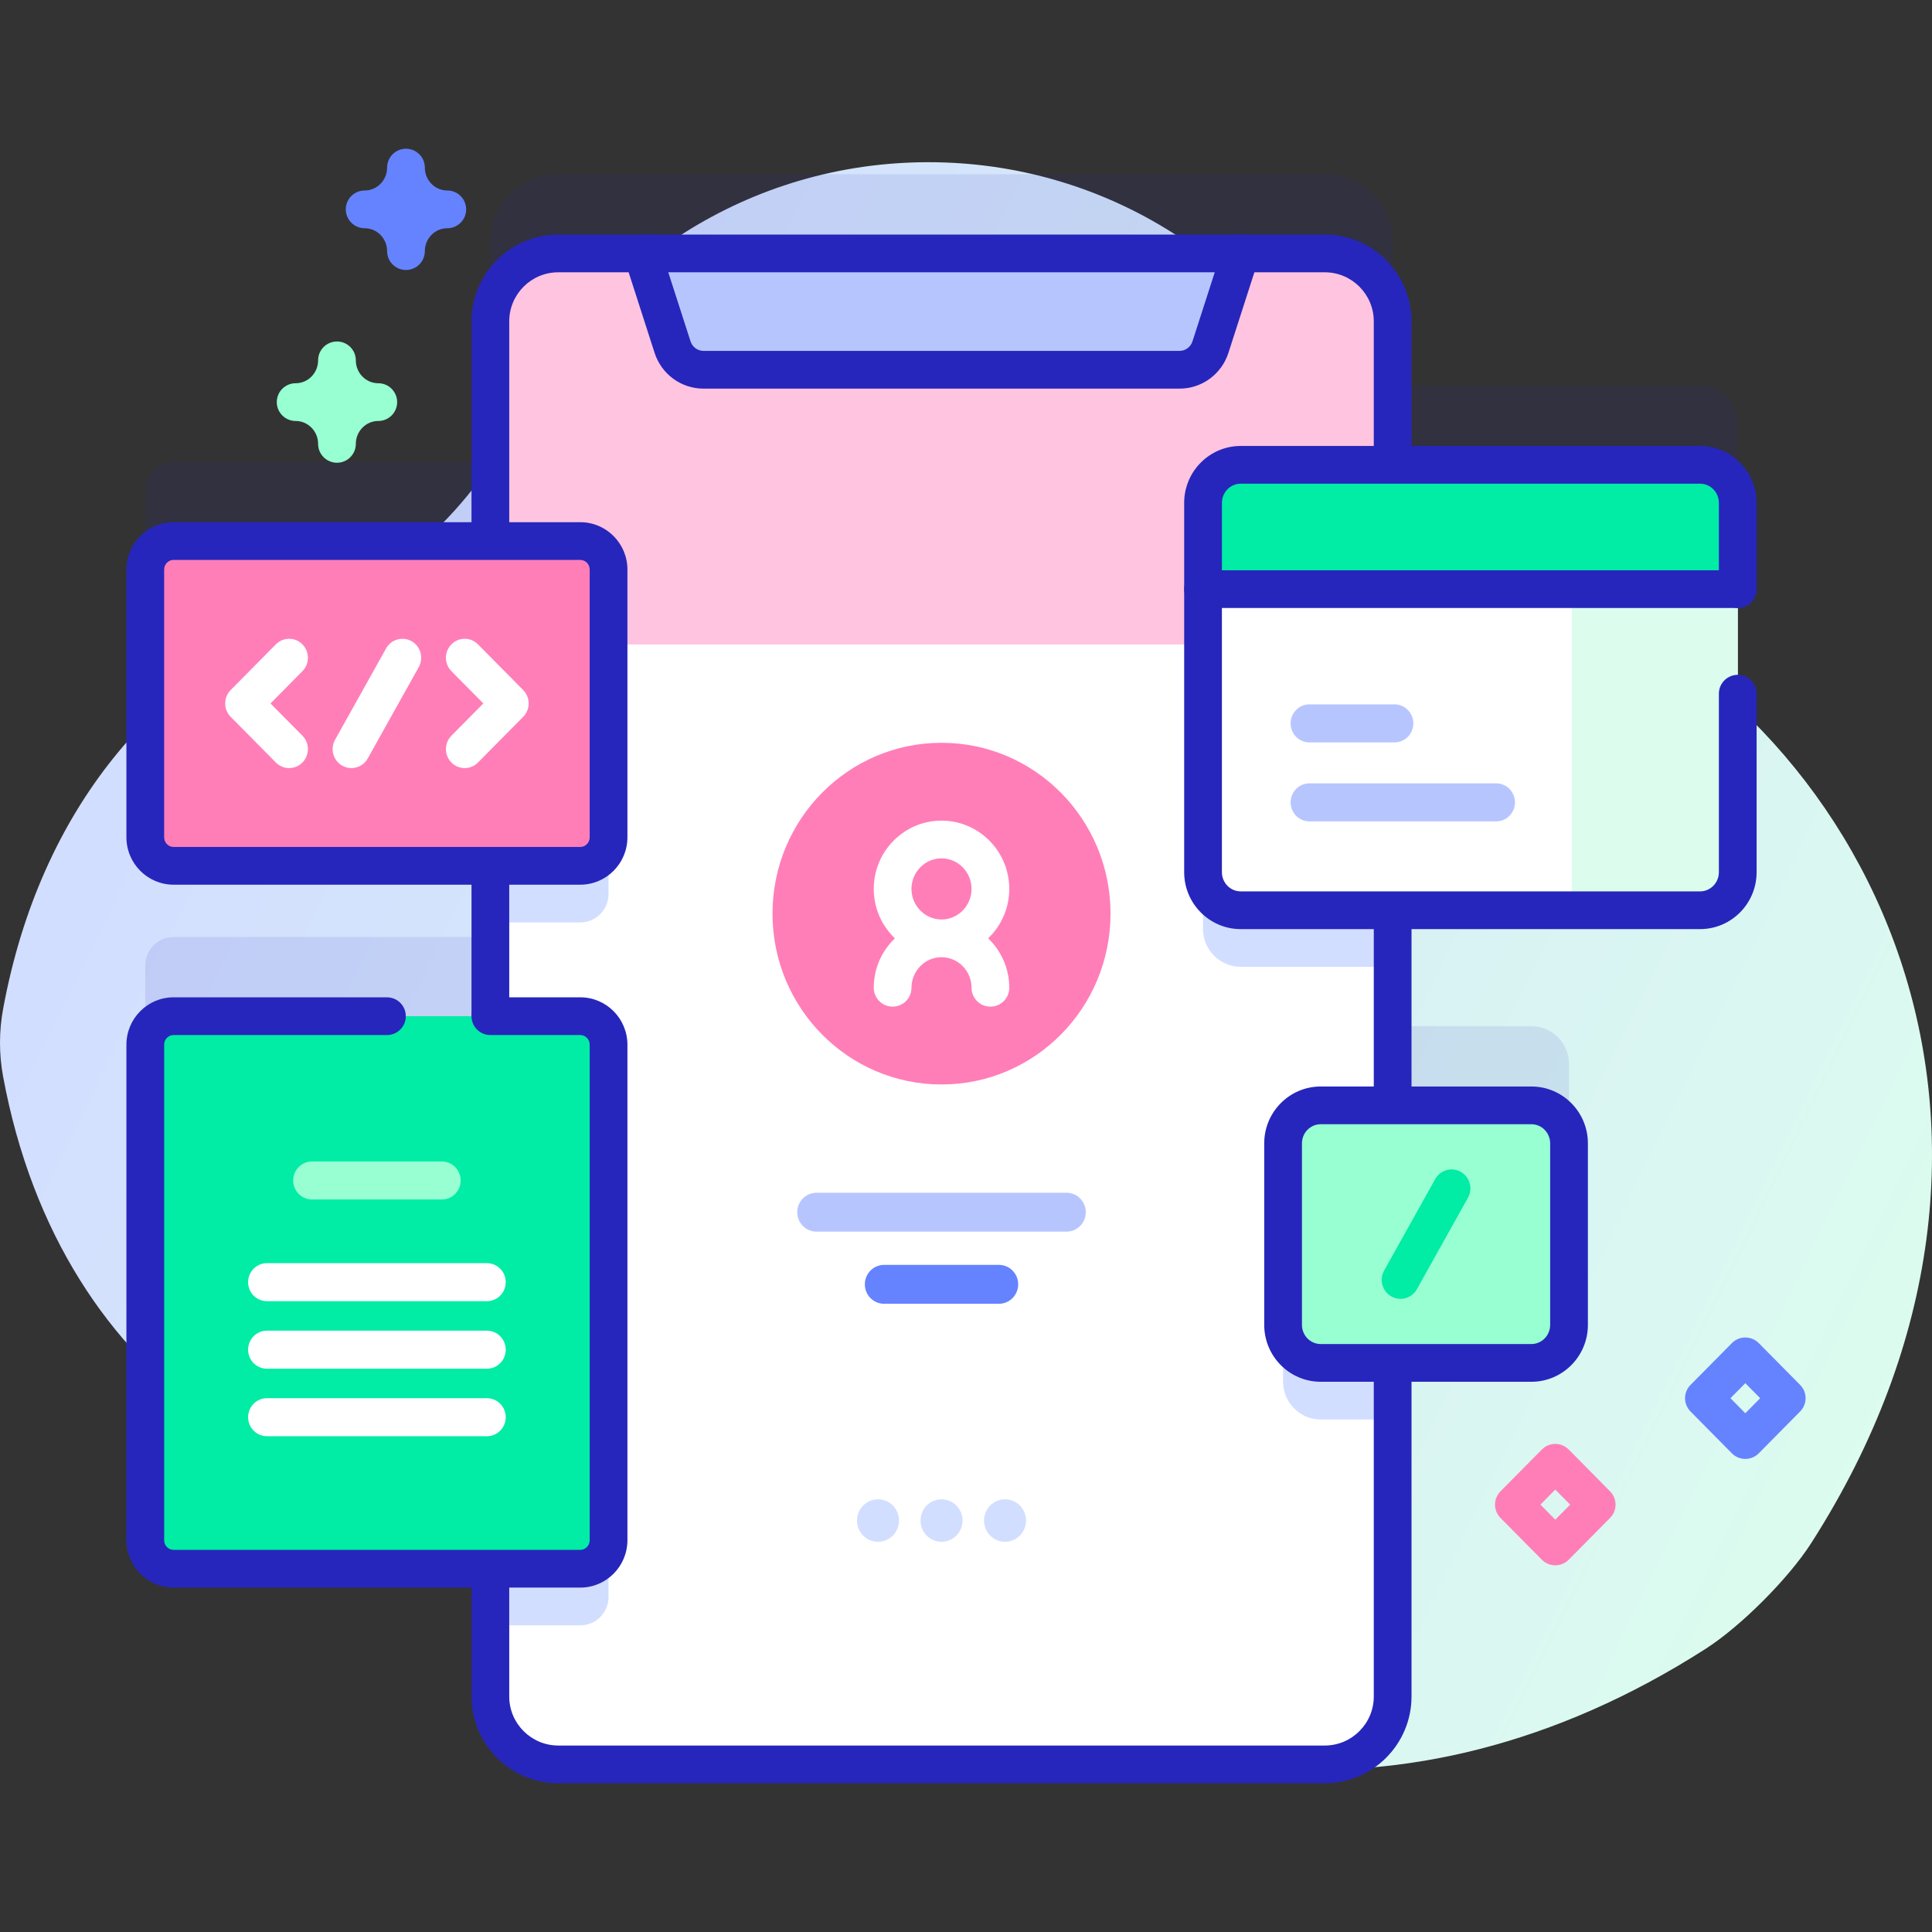 <svg xmlns="http://www.w3.org/2000/svg" xmlns:xlink="http://www.w3.org/1999/xlink" id="Capa_1" height="512" viewBox="0 0 512 512" width="512"><rect x="0" y="0" width="512" height="512" fill="#333333" stroke="none"/><linearGradient id="SVGID_1_" gradientUnits="userSpaceOnUse" x1="36.433" x2="519.397" y1="147.376" y2="383.443"><stop offset=".049" stop-color="#d2deff"></stop><stop offset=".999" stop-color="#dcfdee"></stop></linearGradient><g><path d="m408.229 154.263c-23.697-9.236-43.717-26.089-55.961-48.381-20.59-37.487-60.43-62.898-106.221-62.898-47.53 0-88.646 27.377-108.477 67.219-12.146 24.401-32.814 43.56-58.09 53.761-37.349 15.074-68.703 49.524-78.653 103.382-1.092 5.91-1.108 11.986-.016 17.896 15.448 83.572 82.399 120.435 143.334 110.66 34.126-5.474 68.672 5.909 93.967 29.462 51.434 47.892 133.884 62.907 213.923 11.57 9.377-6.014 21.957-18.634 27.966-28.015 68.966-107.67 17.879-219.714-71.772-254.656z" fill="url(#SVGID_1_)"></path><path d="m450.489 102.191h-81.423v-38.029c0-9.936-8.057-17.993-17.993-17.993h-203.126c-9.936 0-17.993 8.057-17.993 17.993v58.232h-83.97c-4.133 0-7.483 3.386-7.483 7.564v70.937c0 4.177 3.35 7.564 7.483 7.564h83.97v39.848h-83.97c-4.133 0-7.483 3.386-7.483 7.564v131.302c0 4.177 3.35 7.564 7.483 7.564h83.97v33.862c0 9.936 8.057 17.993 17.993 17.993h203.126c9.936 0 17.993-8.057 17.993-17.993v-88.407h36.782c5.501 0 9.96-4.507 9.96-10.068v-48.116c0-5.56-4.459-10.068-9.96-10.068h-36.782v-51.709h81.423c5.54 0 10.031-4.491 10.031-10.031v-97.978c0-5.54-4.491-10.031-10.031-10.031z" fill="#2626bc" opacity=".1"></path><path d="m369.066 85.154v364.437c0 9.936-8.057 17.993-17.993 17.993h-203.126c-9.936 0-17.993-8.057-17.993-17.993v-364.437c0-9.936 8.057-17.993 17.993-17.993h203.126c9.936 0 17.993 8.057 17.993 17.993z" fill="#fff"></path><g fill="#d2deff"><path d="m369.066 307.923v68.255h-19.073c-5.498 0-9.966-4.508-9.966-10.066v-48.112c0-5.568 4.468-10.076 9.966-10.076h19.073z"></path><path d="m161.272 165.945v70.934c0 4.178-3.349 7.567-7.477 7.567h-23.841v-86.069h23.841c4.129.001 7.477 3.389 7.477 7.568z"></path><path d="m161.272 291.859v131.302c0 4.178-3.349 7.567-7.477 7.567h-23.841v-146.436h23.841c4.129 0 7.477 3.388 7.477 7.567z"></path><path d="m369.066 138.175v118.047h-40.215c-5.538 0-10.036-4.498-10.036-10.036v-97.974c0-5.538 4.498-10.036 10.036-10.036h40.215z"></path></g><path d="m369.067 170.786v-85.537c0-9.991-8.013-18.09-17.896-18.09h-203.321c-9.884 0-17.896 8.099-17.896 18.09v85.537z" fill="#ffc4df"></path><path d="m320.79 91.966 7.993-24.808h-158.545l7.993 24.808c1.157 3.592 4.47 6.024 8.208 6.024h126.144c3.737 0 7.05-2.431 8.207-6.024z" fill="#b7c5ff"></path><g fill="#2626bc"><path d="m312.583 102.99h-126.144c-5.927 0-11.138-3.814-12.967-9.49l-7.993-24.808c-.847-2.628.598-5.445 3.226-6.292 2.629-.848 5.446.598 6.292 3.226l7.993 24.808c.493 1.529 1.879 2.557 3.449 2.557h126.144c1.57 0 2.956-1.028 3.449-2.558l7.992-24.807c.847-2.628 3.663-4.073 6.292-3.226 2.628.847 4.073 3.664 3.226 6.292l-7.993 24.808c-1.829 5.676-7.04 9.49-12.966 9.49z"></path><path d="m351.074 472.582h-203.127c-12.679 0-22.993-10.315-22.993-22.993v-31.254c0-2.761 2.239-5 5-5s5 2.239 5 5v31.254c0 7.165 5.829 12.993 12.993 12.993h203.127c7.165 0 12.993-5.829 12.993-12.993v-86.869c0-2.761 2.239-5 5-5s5 2.239 5 5v86.869c0 12.678-10.314 22.993-22.993 22.993z"></path><path d="m369.067 296.335c-2.761 0-5-2.239-5-5v-48c0-2.761 2.239-5 5-5s5 2.239 5 5v48c0 2.761-2.238 5-5 5z"></path><path d="m129.954 145.386c-2.761 0-5-2.239-5-5v-55.234c0-12.679 10.314-22.993 22.993-22.993h203.127c12.679 0 22.993 10.314 22.993 22.993v35.85c0 2.761-2.239 5-5 5s-5-2.239-5-5v-35.85c0-7.165-5.829-12.993-12.993-12.993h-203.127c-7.165 0-12.993 5.829-12.993 12.993v55.235c0 2.761-2.239 4.999-5 4.999z"></path><path d="m129.954 274.3c-2.761 0-5-2.239-5-5v-36.965c0-2.761 2.239-5 5-5s5 2.239 5 5v36.965c0 2.761-2.239 5-5 5z"></path></g><ellipse cx="249.51" cy="242.122" fill="#ff7eb8" rx="44.789" ry="45.274"></ellipse><path d="m261.867 248.671c3.441-3.299 5.6-7.945 5.6-13.098 0-9.979-8.056-18.098-17.958-18.098-9.901 0-17.957 8.119-17.957 18.098 0 5.153 2.159 9.799 5.6 13.098-3.441 3.299-5.6 7.945-5.6 13.098 0 2.761 2.239 5 5 5s5-2.239 5-5c0-4.465 3.569-8.098 7.957-8.098s7.958 3.633 7.958 8.098c0 2.761 2.239 5 5 5s5-2.239 5-5c.001-5.153-2.158-9.799-5.6-13.098zm-20.314-13.098c0-4.465 3.569-8.098 7.957-8.098s7.958 3.633 7.958 8.098-3.57 8.098-7.958 8.098-7.957-3.633-7.957-8.098z" fill="#fff"></path><path d="m282.647 326.398h-66.273c-2.816 0-5.099-2.308-5.099-5.154s2.282-5.154 5.099-5.154h66.273c2.816 0 5.099 2.308 5.099 5.154s-2.283 5.154-5.099 5.154z" fill="#b7c5ff"></path><path d="m264.732 345.514h-30.442c-2.816 0-5.099-2.308-5.099-5.154s2.282-5.154 5.099-5.154h30.442c2.816 0 5.099 2.308 5.099 5.154-.001 2.846-2.283 5.154-5.099 5.154z" fill="#6583fe"></path><ellipse cx="266.341" cy="402.961" fill="#d2deff" rx="5.564" ry="5.624"></ellipse><path d="m249.511 397.337c3.073 0 5.564 2.518 5.564 5.624s-2.491 5.624-5.564 5.624-5.564-2.518-5.564-5.624 2.491-5.624 5.564-5.624z" fill="#d2deff"></path><ellipse cx="232.68" cy="402.961" fill="#d2deff" rx="5.564" ry="5.624"></ellipse><path d="m405.848 361.184h-55.856c-5.501 0-9.96-4.507-9.96-10.068v-48.116c0-5.56 4.459-10.068 9.96-10.068h55.856c5.501 0 9.96 4.507 9.96 10.068v48.116c0 5.56-4.459 10.068-9.96 10.068z" fill="#97ffd2"></path><path d="m405.848 366.184h-55.856c-8.249 0-14.96-6.759-14.96-15.068v-48.116c0-8.308 6.711-15.067 14.96-15.067h55.856c8.249 0 14.959 6.759 14.959 15.067v48.116c.001 8.309-6.71 15.068-14.959 15.068zm-55.856-68.252c-2.735 0-4.96 2.273-4.96 5.067v48.116c0 2.794 2.225 5.068 4.96 5.068h55.856c2.735 0 4.959-2.273 4.959-5.068v-48.115c0-2.794-2.225-5.067-4.959-5.067z" fill="#2626bc"></path><path d="m371.146 344.209c-.83 0-1.67-.21-2.443-.651-2.396-1.367-3.241-4.438-1.888-6.859l13.537-24.233c1.352-2.421 4.39-3.275 6.784-1.908 2.396 1.367 3.241 4.438 1.888 6.859l-13.537 24.233c-.915 1.638-2.603 2.559-4.341 2.559z" fill="#01eca5"></path><path d="m153.791 229.451h-107.807c-4.133 0-7.483-3.387-7.483-7.564v-70.937c0-4.178 3.35-7.564 7.483-7.564h107.807c4.133 0 7.483 3.387 7.483 7.564v70.937c0 4.178-3.35 7.564-7.483 7.564z" fill="#ff7eb8"></path><path d="m153.792 234.451h-107.808c-6.883 0-12.483-5.636-12.483-12.564v-70.937c0-6.928 5.6-12.564 12.483-12.564h107.808c6.883 0 12.483 5.636 12.483 12.564v70.937c-.001 6.928-5.6 12.564-12.483 12.564zm-107.808-86.065c-1.369 0-2.483 1.15-2.483 2.564v70.937c0 1.414 1.114 2.564 2.483 2.564h107.808c1.369 0 2.483-1.15 2.483-2.564v-70.937c0-1.414-1.114-2.564-2.483-2.564z" fill="#2626bc"></path><path d="m76.626 203.551c-1.273 0-2.547-.491-3.517-1.473l-11.974-12.104c-1.943-1.964-1.943-5.148 0-7.111l11.974-12.104c1.941-1.963 5.093-1.963 7.034 0 1.943 1.964 1.943 5.148 0 7.111l-8.456 8.548 8.456 8.548c1.943 1.964 1.943 5.148 0 7.111-.97.983-2.244 1.474-3.517 1.474z" fill="#fff"></path><path d="m123.149 169.287c1.273 0 2.547.491 3.517 1.473l11.974 12.104c1.943 1.964 1.943 5.148 0 7.111l-11.974 12.104c-1.941 1.963-5.093 1.963-7.034 0-1.943-1.964-1.943-5.148 0-7.111l8.456-8.548-8.456-8.548c-1.943-1.964-1.943-5.148 0-7.111.971-.983 2.245-1.474 3.517-1.474z" fill="#fff"></path><path d="m93.122 203.552c-.829 0-1.668-.21-2.441-.651-2.393-1.366-3.237-4.433-1.886-6.851l13.522-24.207c1.35-2.418 4.386-3.271 6.777-1.906 2.393 1.366 3.237 4.433 1.886 6.851l-13.522 24.207c-.914 1.636-2.6 2.557-4.336 2.557z" fill="#fff"></path><path d="m153.791 415.73h-107.807c-4.133 0-7.483-3.387-7.483-7.564v-131.302c0-4.178 3.35-7.564 7.483-7.564h107.807c4.133 0 7.483 3.387 7.483 7.564v131.302c0 4.177-3.35 7.564-7.483 7.564z" fill="#01eca5"></path><path d="m153.792 420.73h-107.808c-6.883 0-12.483-5.636-12.483-12.564v-131.302c0-6.928 5.6-12.564 12.483-12.564h56.559c2.761 0 5 2.239 5 5s-2.239 5-5 5h-56.559c-1.369 0-2.483 1.15-2.483 2.564v131.302c0 1.414 1.114 2.564 2.483 2.564h107.808c1.369 0 2.483-1.15 2.483-2.564v-131.302c0-1.414-1.114-2.564-2.483-2.564h-23.838c-2.761 0-5-2.239-5-5s2.239-5 5-5h23.838c6.883 0 12.483 5.636 12.483 12.564v131.302c-.001 6.928-5.6 12.564-12.483 12.564z" fill="#2626bc"></path><path d="m450.489 241.223h-121.64c-5.54 0-10.031-4.491-10.031-10.031v-97.978c0-5.54 4.491-10.031 10.031-10.031h121.64c5.54 0 10.031 4.491 10.031 10.031v97.978c0 5.54-4.491 10.031-10.031 10.031z" fill="#fff"></path><path d="m450.543 123.183h-34v118.04h34c5.51 0 9.977-4.515 9.977-10.085v-97.87c0-5.57-4.467-10.085-9.977-10.085z" fill="#dcfdee"></path><path d="m460.52 156.128v-22.86c0-5.57-4.467-10.085-9.977-10.085h-121.748c-5.51 0-9.977 4.515-9.977 10.085v22.86z" fill="#01eca5"></path><path d="m450.543 246.223h-121.748c-8.258 0-14.977-6.767-14.977-15.085v-97.87c0-8.318 6.719-15.085 14.977-15.085h121.748c8.258 0 14.977 6.767 14.977 15.085v22.859c0 2.761-2.239 5-5 5s-5-2.239-5-5v-22.859c0-2.804-2.233-5.085-4.977-5.085h-121.748c-2.744 0-4.977 2.281-4.977 5.085v97.87c0 2.804 2.233 5.085 4.977 5.085h121.748c2.744 0 4.977-2.281 4.977-5.085v-47.302c0-2.761 2.239-5 5-5s5 2.239 5 5v47.302c0 8.318-6.719 15.085-14.977 15.085z" fill="#2626bc"></path><path d="m460.52 161.128h-141.702c-2.761 0-5-2.239-5-5s2.239-5 5-5h141.702c2.761 0 5 2.239 5 5s-2.239 5-5 5z" fill="#2626bc"></path><path d="m396.495 217.676h-49.482c-2.755 0-4.987-2.257-4.987-5.041s2.233-5.041 4.987-5.041h49.482c2.755 0 4.987 2.257 4.987 5.041s-2.233 5.041-4.987 5.041z" fill="#b7c5ff"></path><path d="m369.558 196.745h-22.545c-2.755 0-4.987-2.257-4.987-5.041s2.233-5.041 4.987-5.041h22.545c2.755 0 4.987 2.257 4.987 5.041s-2.233 5.041-4.987 5.041z" fill="#b7c5ff"></path><path d="m129.043 344.827h-58.311c-2.753 0-4.984-2.256-4.984-5.038s2.231-5.038 4.984-5.038h58.311c2.753 0 4.984 2.256 4.984 5.038s-2.231 5.038-4.984 5.038z" fill="#fff"></path><path d="m117.099 317.88h-34.423c-2.753 0-4.984-2.256-4.984-5.038s2.231-5.038 4.984-5.038h34.423c2.753 0 4.984 2.256 4.984 5.038s-2.231 5.038-4.984 5.038z" fill="#97ffd2"></path><path d="m129.043 362.72h-58.311c-2.753 0-4.984-2.256-4.984-5.038s2.231-5.038 4.984-5.038h58.311c2.753 0 4.984 2.256 4.984 5.038 0 2.783-2.231 5.038-4.984 5.038z" fill="#fff"></path><path d="m129.043 380.614h-58.311c-2.753 0-4.984-2.256-4.984-5.038s2.231-5.038 4.984-5.038h58.311c2.753 0 4.984 2.256 4.984 5.038s-2.231 5.038-4.984 5.038z" fill="#fff"></path><path d="m462.529 386.63c-1.335 0-2.615-.534-3.555-1.483l-10.972-11.091c-1.927-1.948-1.927-5.085 0-7.033l10.972-11.091c.939-.949 2.219-1.483 3.555-1.483s2.615.534 3.555 1.483l10.972 11.091c1.927 1.948 1.927 5.085 0 7.033l-10.972 11.091c-.94.948-2.22 1.483-3.555 1.483zm-3.939-16.091 3.938 3.981 3.939-3.981-3.939-3.981z" fill="#6583fe"></path><path d="m412.167 414.832c-1.335 0-2.615-.534-3.555-1.483l-10.972-11.091c-1.927-1.948-1.927-5.085 0-7.033l10.972-11.091c.939-.949 2.219-1.483 3.555-1.483 1.335 0 2.615.534 3.555 1.483l10.972 11.091c1.927 1.948 1.927 5.085 0 7.033l-10.972 11.091c-.94.949-2.22 1.483-3.555 1.483zm-3.939-16.091 3.939 3.981 3.938-3.981-3.938-3.981z" fill="#ff7eb8"></path><path d="m89.3 122.632c-2.761 0-5-2.239-5-5 0-3.346-2.668-6.067-5.949-6.067-2.761 0-5-2.239-5-5s2.239-5 5-5c3.28 0 5.949-2.722 5.949-6.067 0-2.761 2.239-5 5-5s5 2.239 5 5c0 3.346 2.668 6.067 5.949 6.067 2.761 0 5 2.239 5 5s-2.239 5-5 5c-3.28 0-5.949 2.722-5.949 6.067 0 2.761-2.239 5-5 5z" fill="#97ffd2"></path><path d="m107.587 71.552c-2.761 0-5-2.239-5-5 0-3.346-2.668-6.067-5.949-6.067-2.761 0-5-2.239-5-5s2.239-5 5-5c3.28 0 5.949-2.722 5.949-6.067 0-2.761 2.239-5 5-5s5 2.239 5 5c0 3.346 2.668 6.067 5.949 6.067 2.761 0 5 2.239 5 5s-2.239 5-5 5c-3.28 0-5.949 2.722-5.949 6.067 0 2.762-2.239 5-5 5z" fill="#6583fe"></path></g></svg>